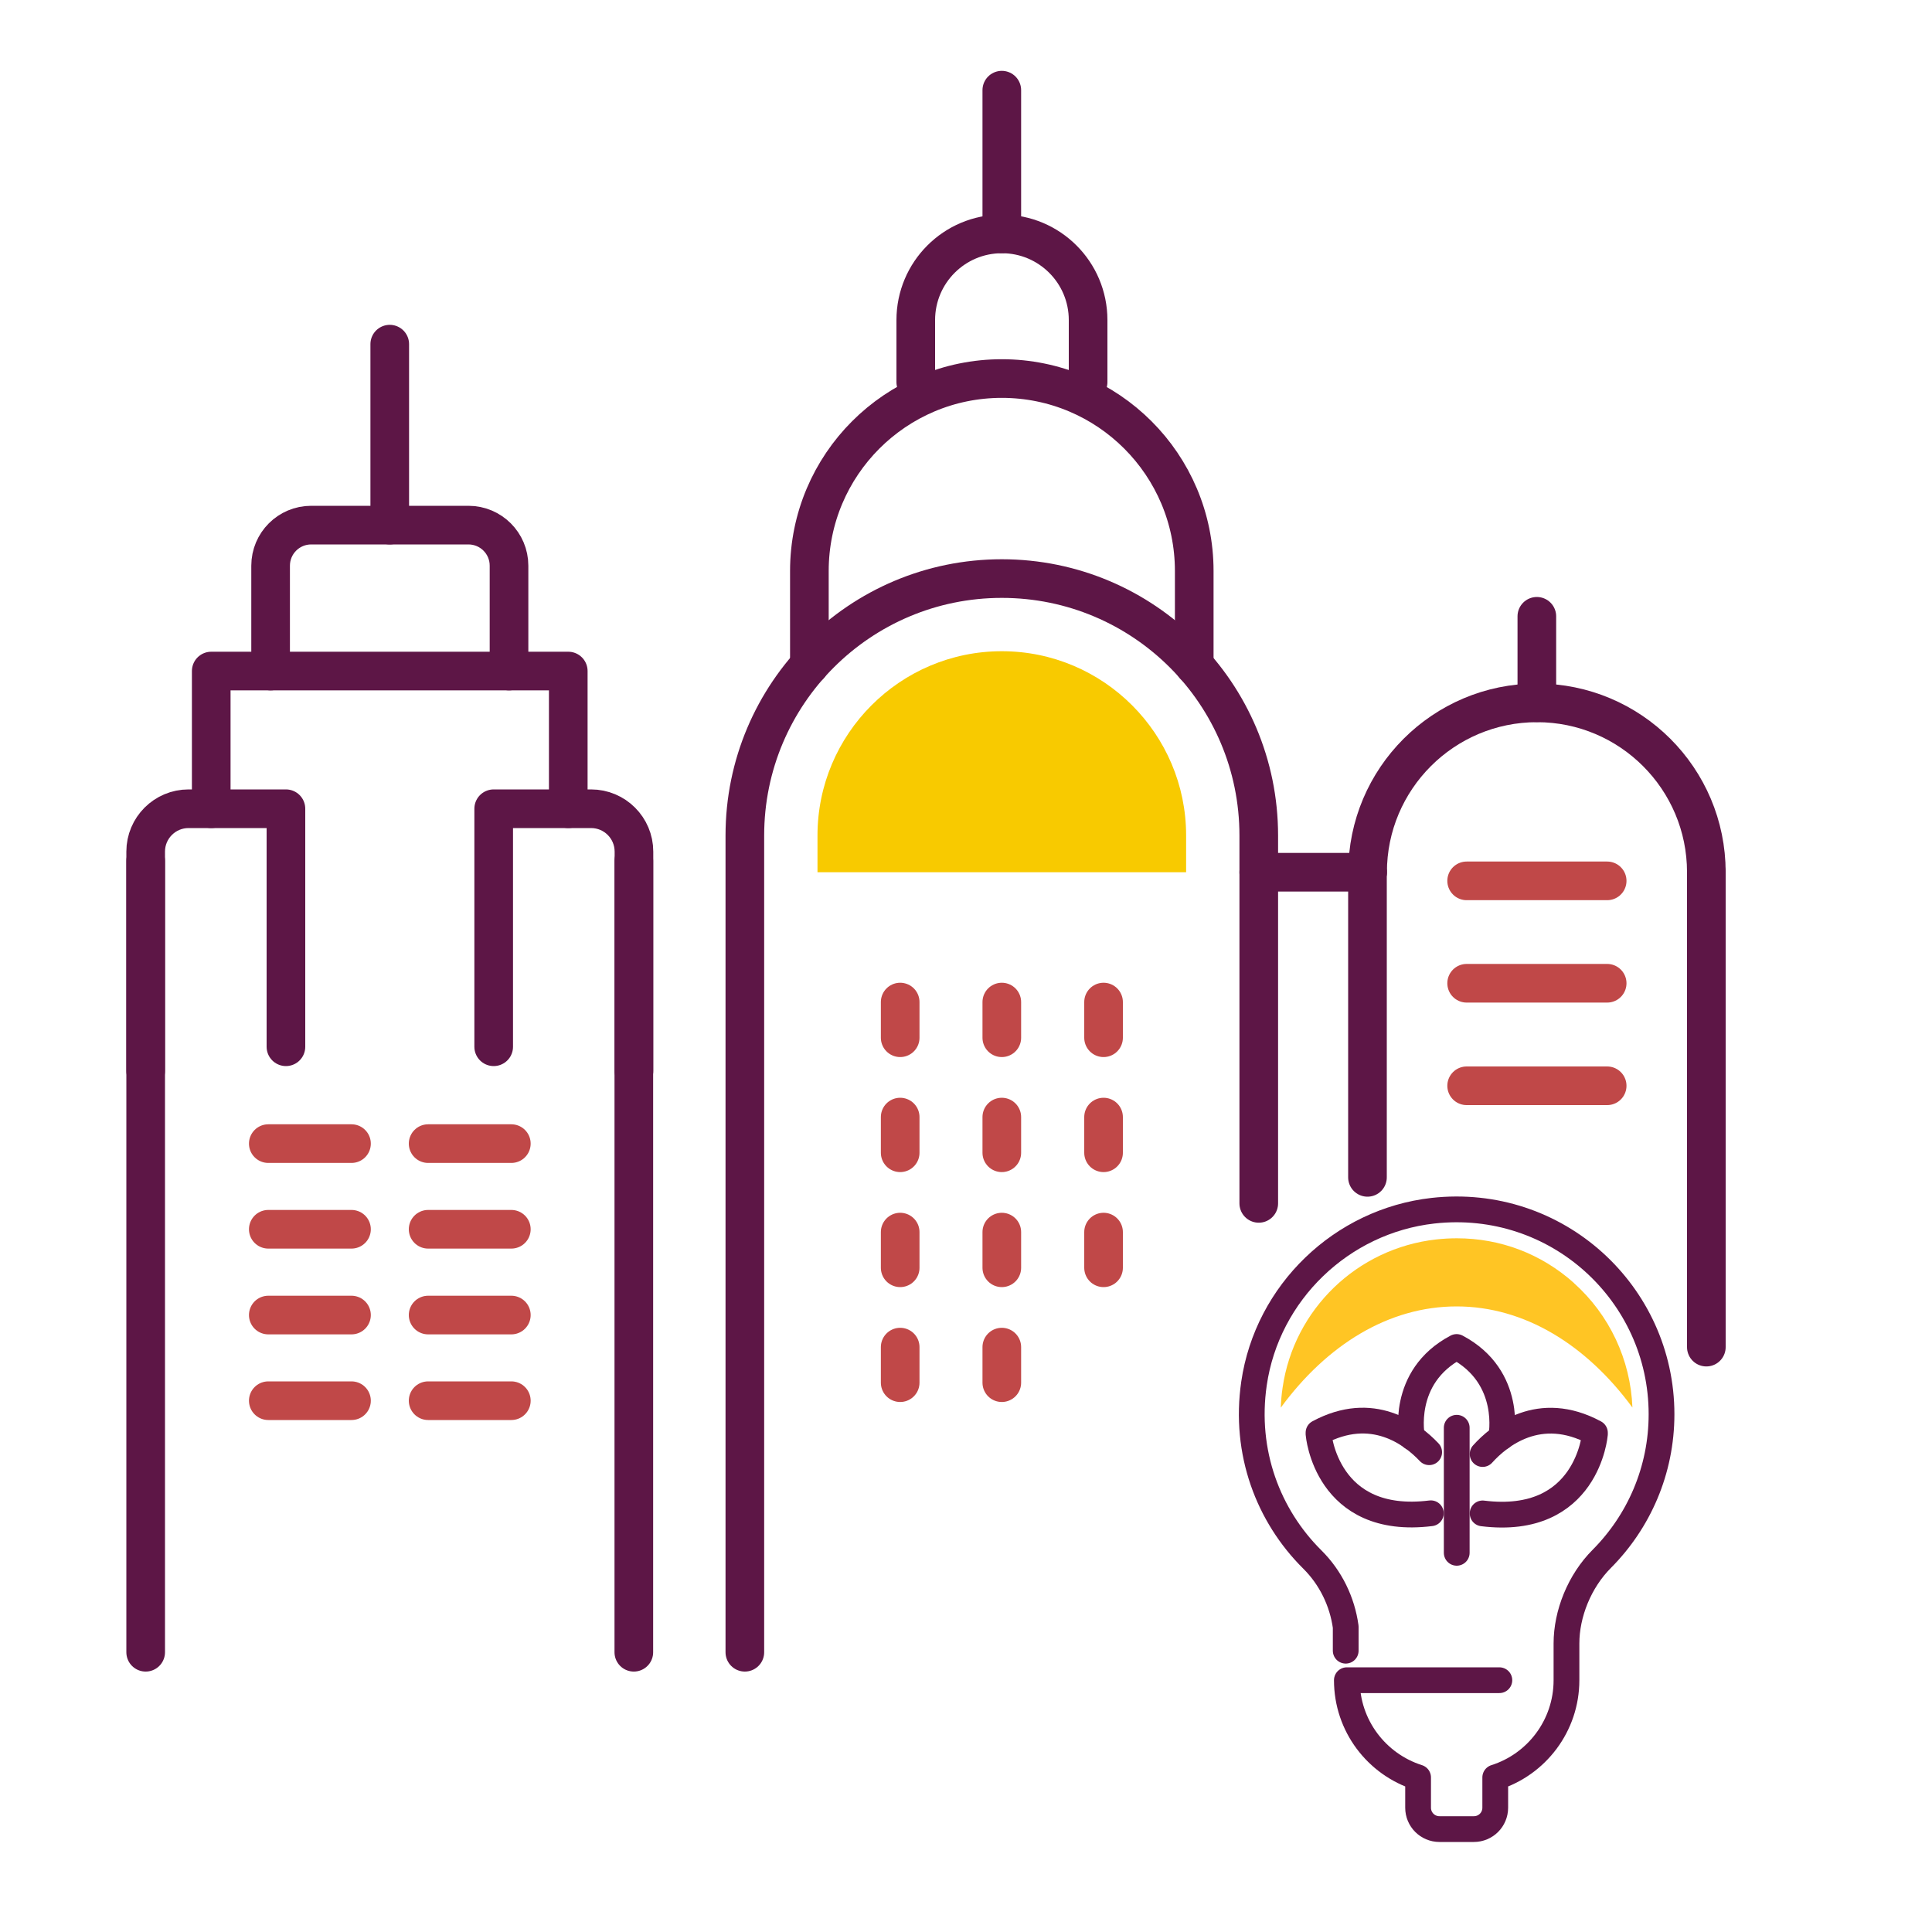 <svg xmlns="http://www.w3.org/2000/svg" id="Layer_1" viewBox="0 0 150 150"><defs><style>.cls-1{stroke:#c04848;}.cls-1,.cls-2,.cls-3{fill:none;stroke-linecap:round;stroke-linejoin:round;}.cls-1,.cls-3{stroke-width:3px;}.cls-2{stroke-width:2px;}.cls-2,.cls-3{stroke:#5d1646;}.cls-4{fill:#f8ca00;}.cls-5{fill:#ffc524;}</style></defs><path class="cls-3" d="M84.48,29.67v-4.82c0-3.7-3-6.69-6.69-6.69h0c-3.7,0-6.69,3-6.69,6.69v4.82"></path><line class="cls-3" x1="77.78" y1="18.16" x2="77.78" y2="7"></line><path class="cls-3" d="M97.73,93.43v-28.56c0-11.02-8.93-19.95-19.95-19.95s-19.95,8.93-19.95,19.95v63.41"></path><path class="cls-3" d="M92.72,51.66v-7.33c0-8.25-6.69-14.94-14.94-14.94s-14.94,6.69-14.94,14.94v7.33"></path><line class="cls-1" x1="85.68" y1="86.73" x2="85.68" y2="89.5"></line><line class="cls-1" x1="85.68" y1="95.66" x2="85.68" y2="98.43"></line><line class="cls-1" x1="77.78" y1="86.73" x2="77.78" y2="89.5"></line><line class="cls-1" x1="77.78" y1="95.66" x2="77.78" y2="98.43"></line><line class="cls-1" x1="77.78" y1="104.59" x2="77.78" y2="107.35"></line><line class="cls-1" x1="69.89" y1="86.73" x2="69.89" y2="89.5"></line><line class="cls-1" x1="69.89" y1="95.66" x2="69.89" y2="98.43"></line><line class="cls-1" x1="69.89" y1="104.59" x2="69.89" y2="107.35"></line><line class="cls-1" x1="85.68" y1="77.8" x2="85.68" y2="80.57"></line><line class="cls-1" x1="77.78" y1="77.8" x2="77.78" y2="80.57"></line><line class="cls-1" x1="69.89" y1="77.8" x2="69.89" y2="80.57"></line><line class="cls-3" x1="106.17" y1="67.72" x2="97.73" y2="67.72"></line><line class="cls-3" x1="132.48" y1="104.59" x2="132.48" y2="67.72"></line><line class="cls-3" x1="11.31" y1="66.84" x2="11.31" y2="128.28"></line><line class="cls-3" x1="49.21" y1="128.28" x2="49.21" y2="66.84"></line><polyline class="cls-3" points="44.12 62.79 44.12 52.1 16.4 52.1 16.4 62.79"></polyline><path class="cls-3" d="M39.52,52.1v-8.18c0-1.74-1.41-3.15-3.15-3.15h-12.21c-1.74,0-3.15,1.41-3.15,3.15v8.18"></path><path class="cls-3" d="M11.31,83.15v-17.03c0-1.84,1.49-3.33,3.33-3.33h7.56v18.48"></path><path class="cls-3" d="M38.33,81.27v-18.48h7.56c1.84,0,3.33,1.49,3.33,3.33v17.03"></path><path class="cls-4" d="M77.78,50.56c-7.89,0-14.31,6.42-14.31,14.31v2.85h28.62v-2.85c0-7.89-6.42-14.31-14.31-14.31Z"></path><line class="cls-1" x1="20.83" y1="88.79" x2="27.29" y2="88.79"></line><line class="cls-1" x1="20.83" y1="95.44" x2="27.29" y2="95.44"></line><line class="cls-1" x1="20.83" y1="102.1" x2="27.29" y2="102.1"></line><line class="cls-1" x1="20.83" y1="108.75" x2="27.29" y2="108.75"></line><line class="cls-1" x1="113.87" y1="68.39" x2="124.78" y2="68.39"></line><line class="cls-1" x1="113.87" y1="76.34" x2="124.78" y2="76.34"></line><line class="cls-1" x1="113.87" y1="84.3" x2="124.78" y2="84.3"></line><line class="cls-1" x1="39.7" y1="88.79" x2="33.24" y2="88.79"></line><line class="cls-1" x1="39.7" y1="95.44" x2="33.24" y2="95.44"></line><line class="cls-1" x1="39.7" y1="102.1" x2="33.24" y2="102.1"></line><line class="cls-1" x1="39.7" y1="108.75" x2="33.24" y2="108.75"></line><path class="cls-3" d="M132.48,67.72c0-7.26-5.89-13.15-13.15-13.15s-13.15,5.89-13.15,13.15"></path><line class="cls-3" x1="119.32" y1="54.56" x2="119.32" y2="47.85"></line><line class="cls-3" x1="106.17" y1="67.72" x2="106.17" y2="91.41"></line><line class="cls-3" x1="30.26" y1="40.77" x2="30.26" y2="26.72"></line><path class="cls-2" d="M110.96,112.75c-1.35-1.43-4.41-3.77-8.59-1.52v.1s.58,7.17,8.72,6.16"></path><path class="cls-2" d="M115.11,112.89c1.27-1.41,4.4-3.98,8.72-1.65v.1s-.58,7.17-8.72,6.16"></path><path class="cls-2" d="M116.55,111.6s.96-4.68-3.46-7.02c-4.42,2.33-3.46,7.02-3.46,7.02"></path><line class="cls-2" x1="113.1" y1="120.56" x2="113.1" y2="110.85"></line><path class="cls-2" d="M116.41,130.45h-11.84c0,3.54,2.32,6.53,5.53,7.55v2.35c0,.92.74,1.66,1.66,1.66h2.67c.92,0,1.66-.74,1.66-1.66v-2.35c3.2-1.01,5.53-4.01,5.53-7.55v-2.85c0-2.3,1-4.83,2.75-6.58,2.86-2.88,4.63-6.84,4.63-11.22,0-9.39-8.14-16.88-17.75-15.8-7.09.8-12.86,6.35-13.89,13.41-.78,5.35,1.11,10.28,4.53,13.67,1.42,1.41,2.32,3.26,2.59,5.23v1.85"></path><path class="cls-5" d="M122.2,99.61c-2.54-2.27-5.72-3.47-9.09-3.47-.53,0-1.07.03-1.61.09-6.13.69-11.04,5.42-11.92,11.51-.08.52-.12,1.03-.14,1.55,3.57-4.87,8.37-7.86,13.65-7.86s10.08,2.99,13.65,7.85c-.14-3.7-1.78-7.2-4.55-9.67Z"></path></svg>